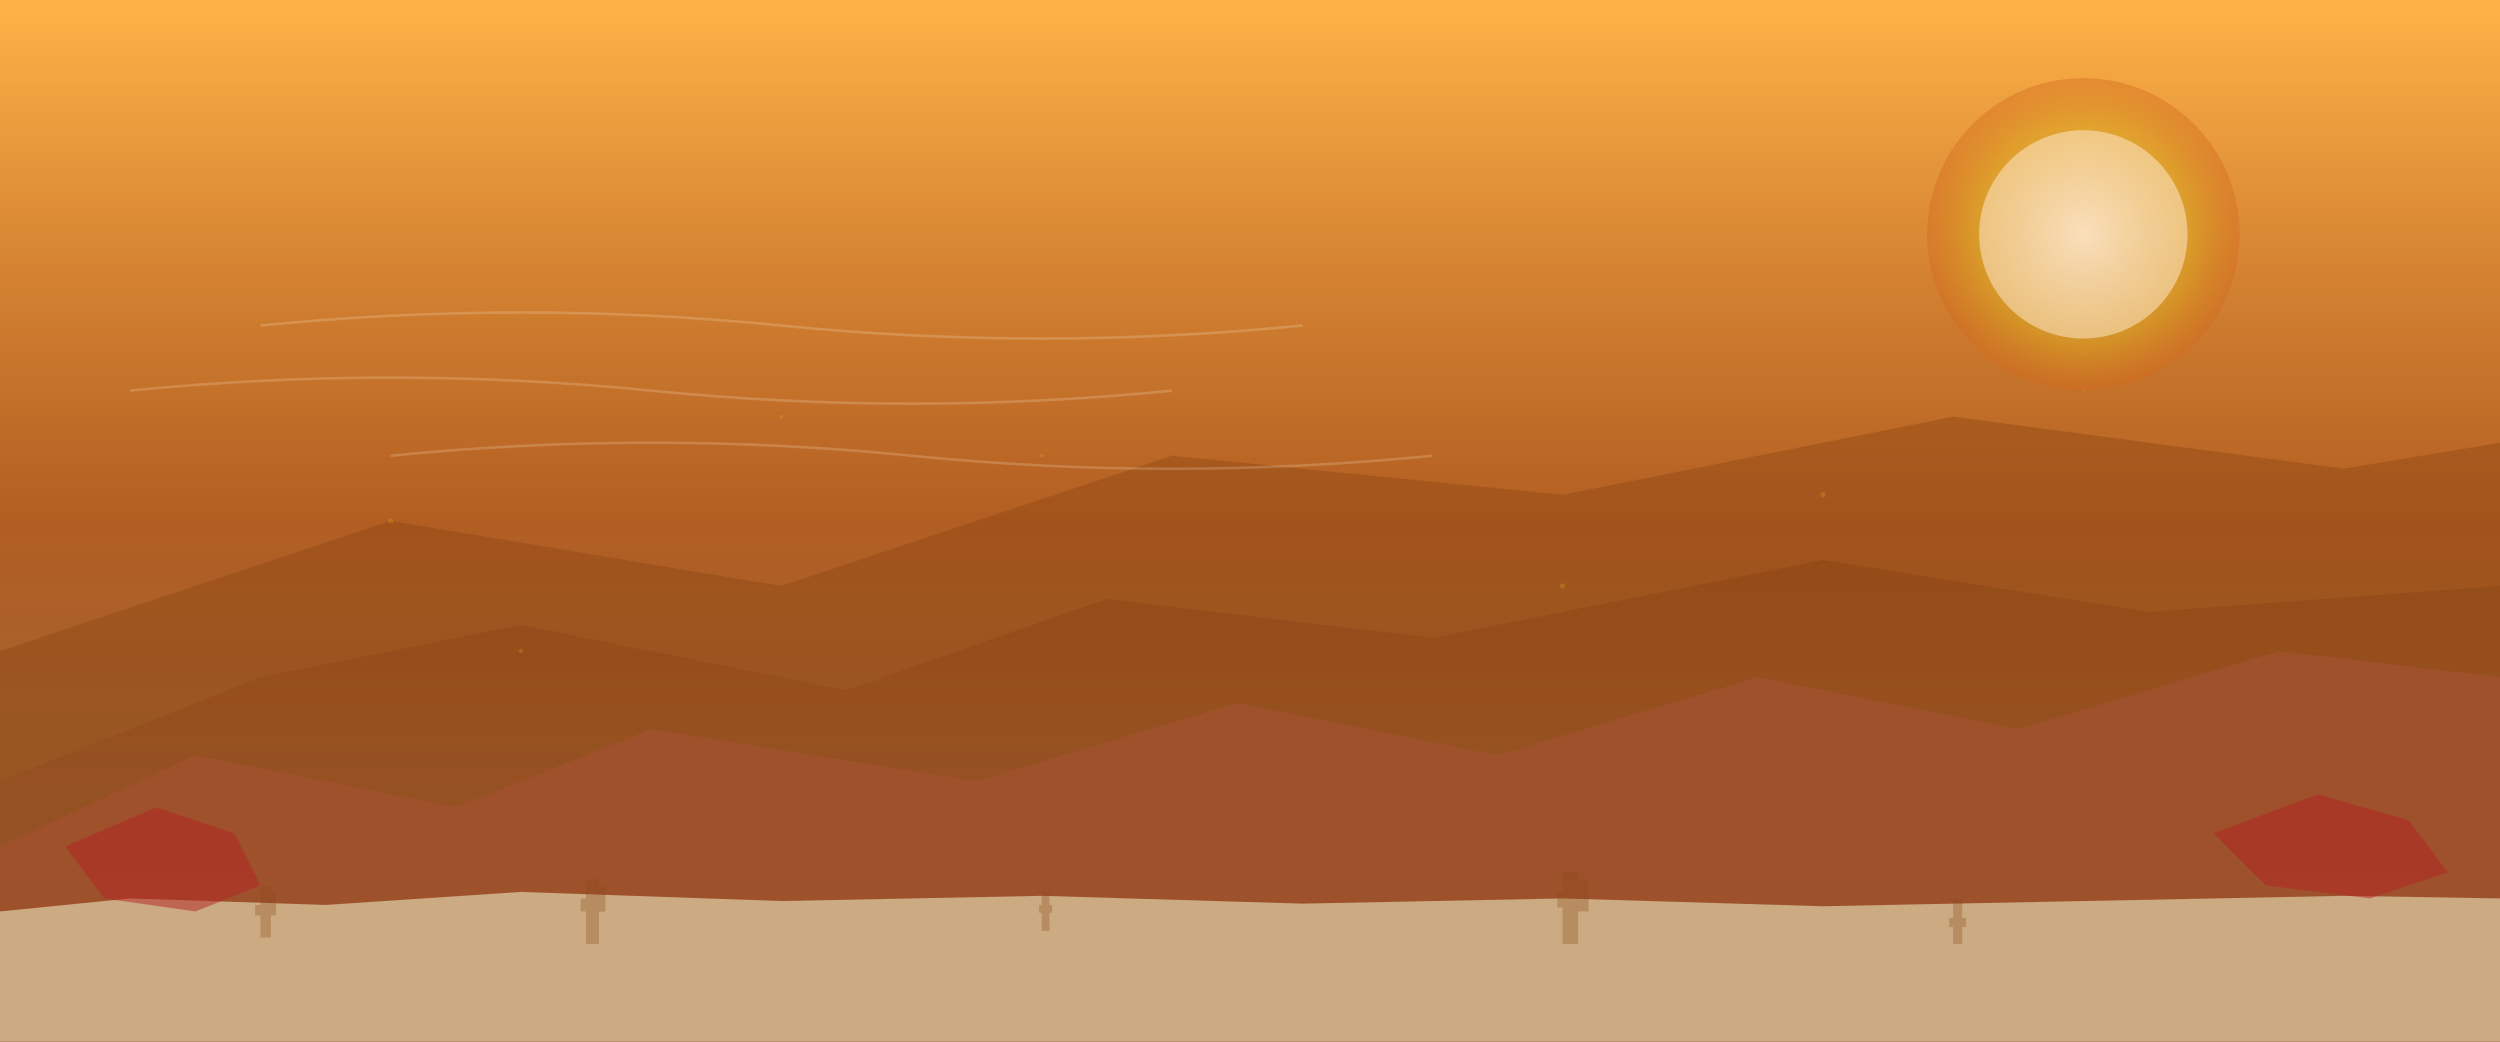 <svg width="1920" height="800" viewBox="0 0 1920 800" fill="none" xmlns="http://www.w3.org/2000/svg">
  <rect x="0" y="0" width="1920" height="800" fill="#333333" stroke="none"/>
  <!-- Background gradient -->
  <defs>
    <linearGradient id="skyGradient" x1="0%" y1="0%" x2="0%" y2="100%">
      <stop offset="0%" style="stop-color:#FFB347;stop-opacity:1" />
      <stop offset="50%" style="stop-color:#D2691E;stop-opacity:0.8" />
      <stop offset="100%" style="stop-color:#CD853F;stop-opacity:0.6" />
    </linearGradient>
    <linearGradient id="mountainGradient" x1="0%" y1="0%" x2="0%" y2="100%">
      <stop offset="0%" style="stop-color:#8B4513;stop-opacity:0.9" />
      <stop offset="100%" style="stop-color:#A0522D;stop-opacity:0.7" />
    </linearGradient>
    <radialGradient id="sunGradient" cx="50%" cy="50%" r="50%">
      <stop offset="0%" style="stop-color:#FFEFD5;stop-opacity:1" />
      <stop offset="70%" style="stop-color:#DAA520;stop-opacity:0.8" />
      <stop offset="100%" style="stop-color:#D2691E;stop-opacity:0.6" />
    </radialGradient>
  </defs>
  
  <!-- Sky background -->
  <rect width="1920" height="800" fill="url(#skyGradient)"/>
  
  <!-- Sun -->
  <circle cx="1600" cy="180" r="120" fill="url(#sunGradient)" opacity="0.7"/>
  <circle cx="1600" cy="180" r="80" fill="#FFEFD5" opacity="0.5"/>
  
  <!-- Mountain ranges (background to foreground) -->
  <!-- Far mountains -->
  <path d="M0,500 L300,400 L600,450 L900,350 L1200,380 L1500,320 L1800,360 L1920,340 L1920,800 L0,800 Z" 
        fill="#8B4513" opacity="0.4"/>
  
  <!-- Middle mountains -->
  <path d="M0,600 L200,520 L400,480 L650,530 L850,460 L1100,490 L1400,430 L1650,470 L1920,450 L1920,800 L0,800 Z" 
        fill="url(#mountainGradient)" opacity="0.6"/>
  
  <!-- Near mountains -->
  <path d="M0,650 L150,580 L350,620 L500,560 L750,600 L950,540 L1150,580 L1350,520 L1550,560 L1750,500 L1920,520 L1920,800 L0,800 Z" 
        fill="#A0522D" opacity="0.8"/>
  
  <!-- Desert floor with subtle texture -->
  <path d="M0,700 L100,690 L250,695 L400,685 L600,692 L800,688 L1000,694 L1200,690 L1400,696 L1600,692 L1800,688 L1920,690 L1920,800 L0,800 Z" 
        fill="#D2B48C" opacity="0.9"/>
  
  <!-- Abstract desert vegetation silhouettes -->
  <!-- Cacti silhouettes -->
  <g opacity="0.3" fill="#8B4513">
    <rect x="200" y="680" width="8" height="40"/>
    <rect x="196" y="695" width="16" height="8"/>
    <rect x="204" y="685" width="8" height="15"/>
    
    <rect x="450" y="675" width="10" height="50"/>
    <rect x="446" y="690" width="18" height="10"/>
    <rect x="455" y="680" width="10" height="20"/>
    
    <rect x="800" y="685" width="6" height="30"/>
    <rect x="798" y="695" width="10" height="6"/>
    
    <rect x="1200" y="670" width="12" height="55"/>
    <rect x="1196" y="685" width="20" height="12"/>
    <rect x="1208" y="675" width="12" height="25"/>
    
    <rect x="1500" y="690" width="7" height="35"/>
    <rect x="1497" y="705" width="13" height="7"/>
  </g>
  
  <!-- Subtle wind patterns -->
  <g opacity="0.2" stroke="#FFEFD5" stroke-width="2" fill="none">
    <path d="M100,300 Q300,280 500,300 Q700,320 900,300"/>
    <path d="M200,250 Q400,230 600,250 Q800,270 1000,250"/>
    <path d="M300,350 Q500,330 700,350 Q900,370 1100,350"/>
  </g>
  
  <!-- Geological formations (abstract rock formations) -->
  <g opacity="0.5" fill="#B22222">
    <!-- Left rock formation -->
    <path d="M50,650 L120,620 L180,640 L200,680 L150,700 L80,690 Z"/>
    <!-- Right rock formation -->
    <path d="M1700,640 L1780,610 L1850,630 L1880,670 L1820,690 L1740,680 Z"/>
  </g>
  
  <!-- Atmospheric particles/dust -->
  <g opacity="0.3" fill="#DAA520">
    <circle cx="300" cy="400" r="2"/>
    <circle cx="800" cy="350" r="1.5"/>
    <circle cx="1200" cy="450" r="2"/>
    <circle cx="1600" cy="300" r="1"/>
    <circle cx="400" cy="500" r="1.5"/>
    <circle cx="1000" cy="250" r="1"/>
    <circle cx="1400" cy="380" r="2"/>
    <circle cx="600" cy="320" r="1.5"/>
  </g>
</svg>
